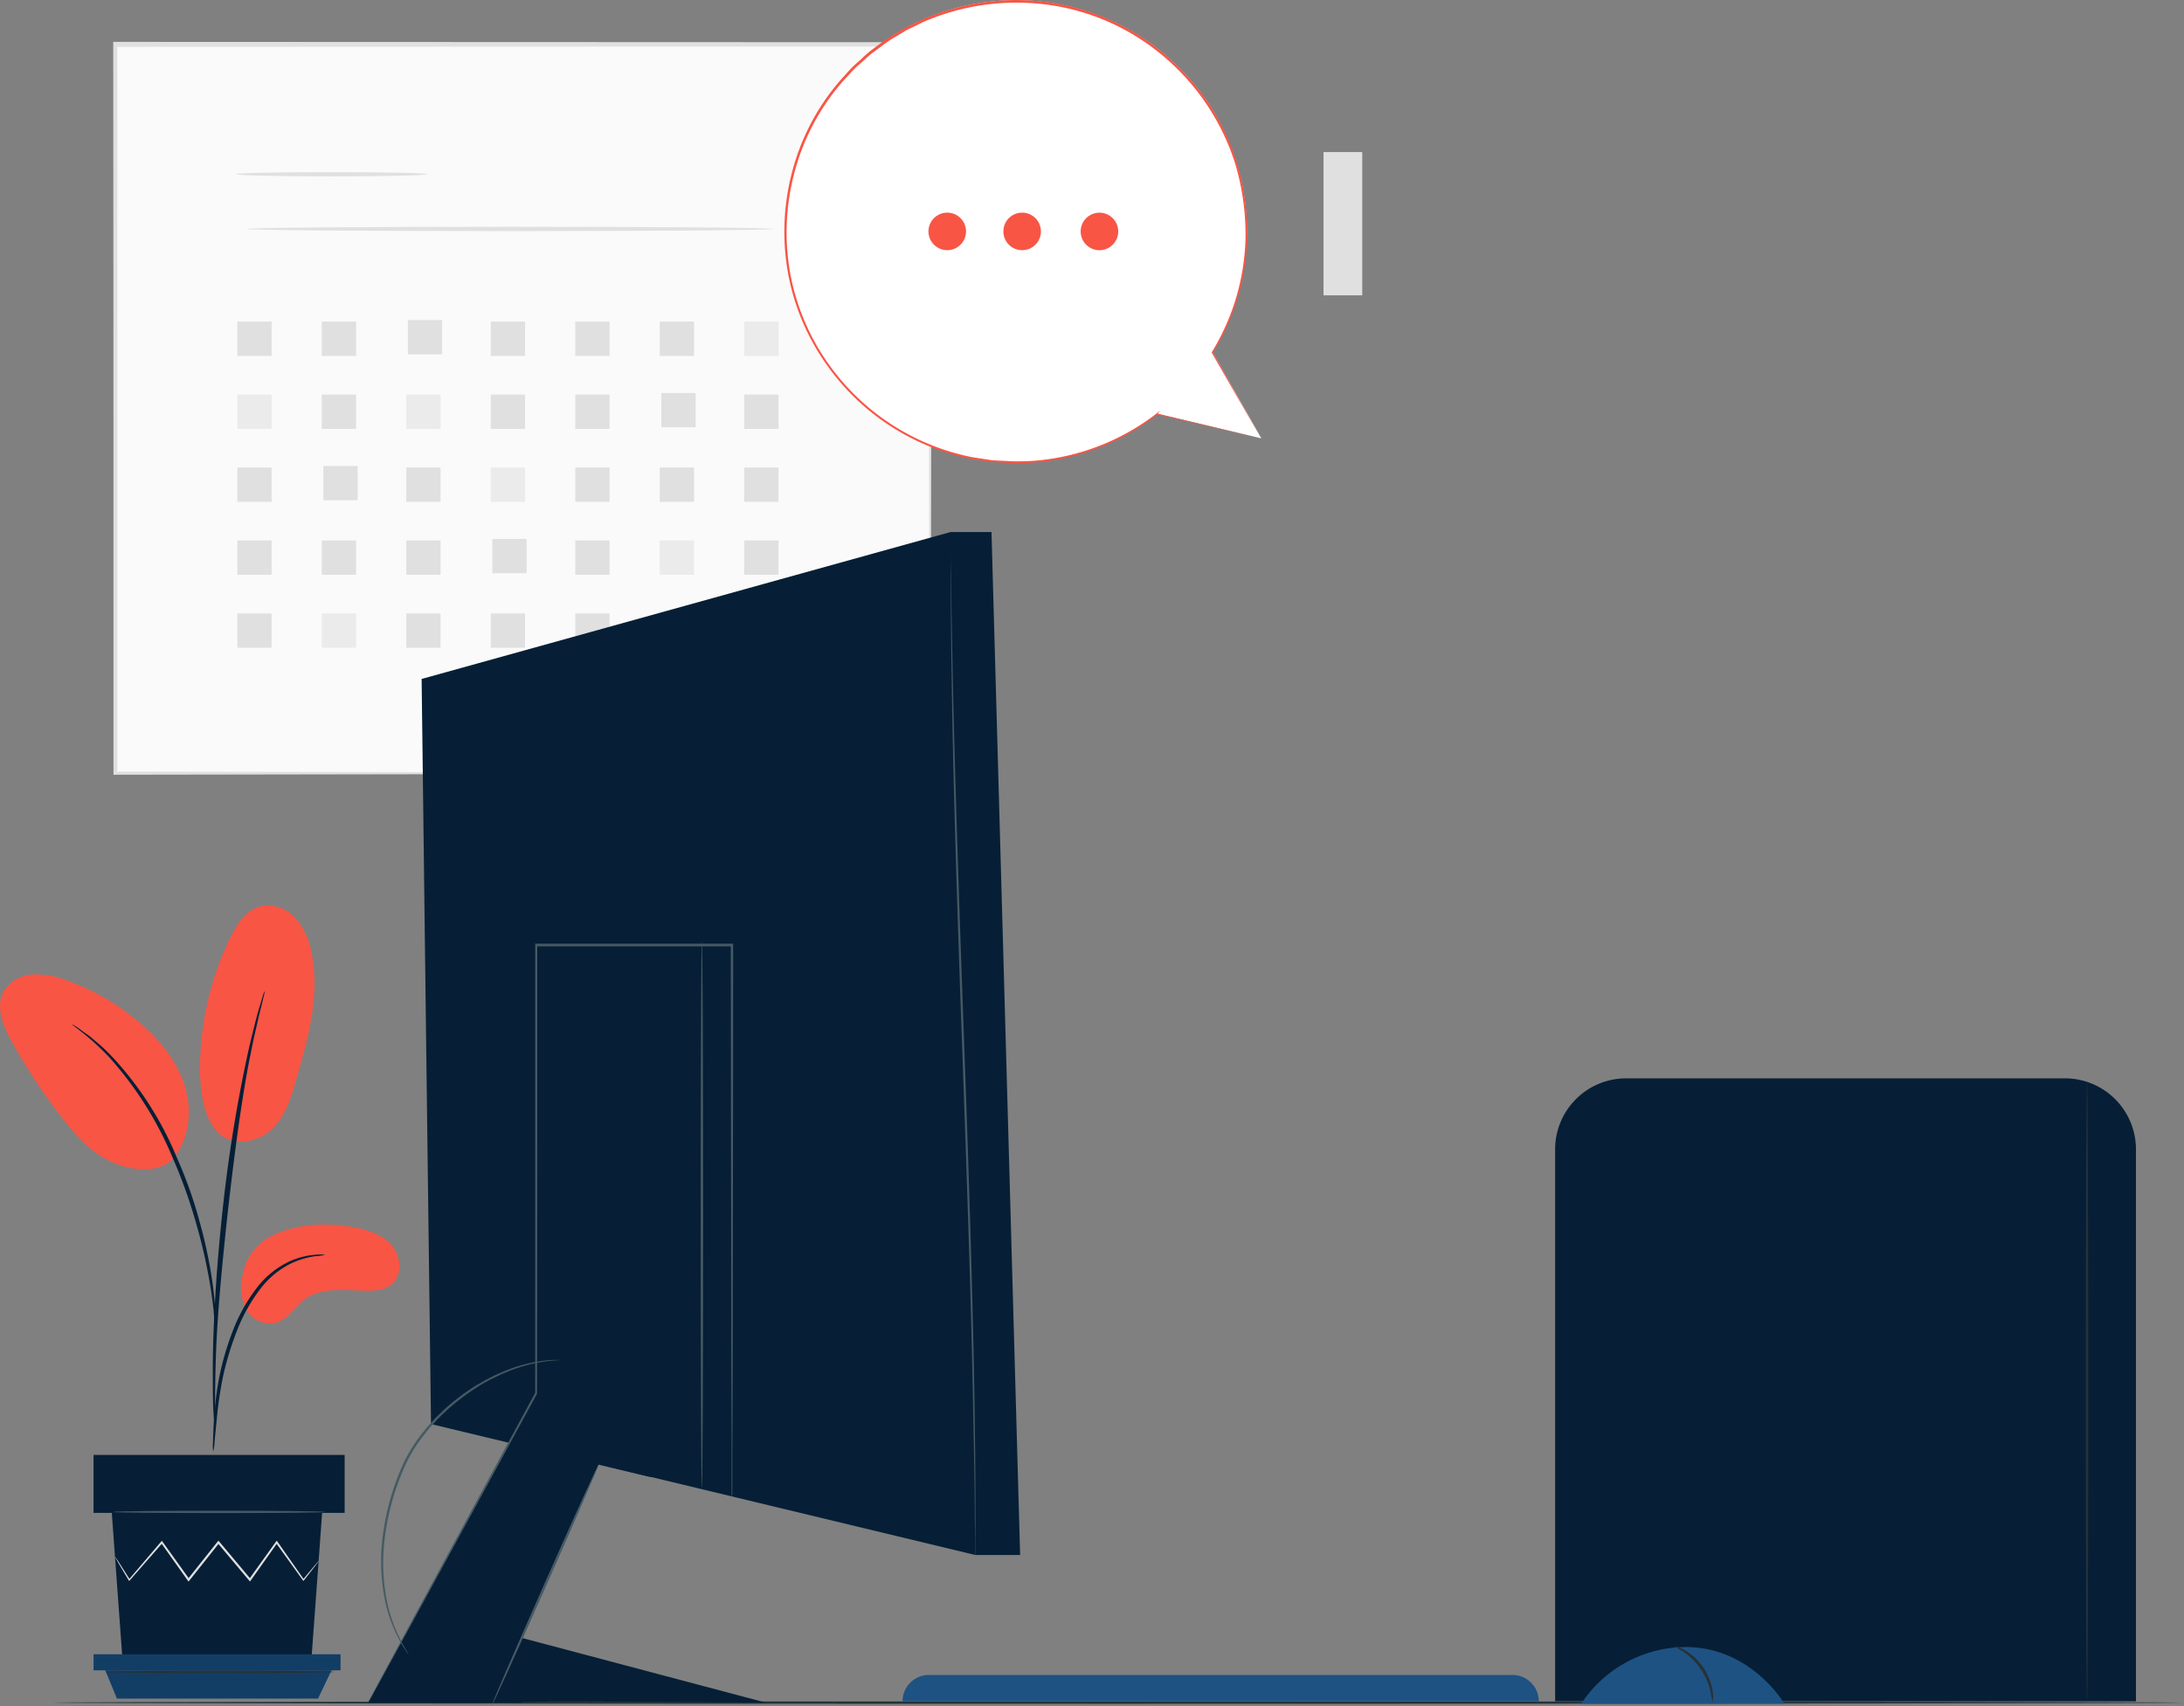 <svg xmlns="http://www.w3.org/2000/svg" width="448.164" height="350.112" viewBox="0 0 448.164 350.112">
  <rect x="0" y="0" width="448.164" height="350.112" fill="#808080" stroke="none"/>
  <g id="Contact_Us_Illustration" data-name="Contact Us Illustration" transform="translate(-16.629 -79.315)">
    <g id="freepik--background-complete--inject-245" transform="translate(39.868 87.91)">
      <rect id="Rectangle_1291" data-name="Rectangle 1291" width="167.171" height="149.558" transform="translate(0.376 0.578)" fill="#fafafa"/>
      <path id="Path_6548" data-name="Path 6548" d="M208.307,238.375V227.59c0-7.02-.058-17.286-.1-30.354-.048-26.137-.116-63.473-.193-108.417l.376.376-167.239.067h0l.443-.443V238.375l-.395-.385,120.908.193,34.11.106h9.11l-8.946.048-34.014.106L41.2,238.636h-.395v-.395c0-43.943,0-95.147-.048-149.558V88.24h.462l167.152.067h.385v.376c-.077,45.041-.144,82.464-.193,108.648,0,13.039-.077,23.276-.1,30.277v7.945A19.418,19.418,0,0,1,208.307,238.375Z" transform="translate(-40.76 -88.24)" fill="#e0e0e0"/>
      <path id="Path_6549" data-name="Path 6549" d="M106.2,116.414c0,.25-8.8.453-19.646.453s-19.655-.2-19.655-.453S75.664,116,86.555,116,106.2,116.173,106.2,116.414Z" transform="translate(-41.727 -89.266)" fill="#e0e0e0"/>
      <path id="Path_6550" data-name="Path 6550" d="M177.116,128.083c0,.241-24.172.443-53.929.443s-54-.2-54-.443,24.172-.453,54-.453S177.116,127.832,177.116,128.083Z" transform="translate(-41.811 -89.696)" fill="#e0e0e0"/>
      <rect id="Rectangle_1292" data-name="Rectangle 1292" width="7.04" height="7.04" transform="translate(25.462 57.406)" fill="#e0e0e0"/>
      <rect id="Rectangle_1293" data-name="Rectangle 1293" width="7.04" height="7.04" transform="translate(42.797 57.406)" fill="#e0e0e0"/>
      <rect id="Rectangle_1294" data-name="Rectangle 1294" width="7.04" height="7.04" transform="translate(60.449 57.088)" fill="#e0e0e0"/>
      <rect id="Rectangle_1295" data-name="Rectangle 1295" width="7.04" height="7.04" transform="translate(77.466 57.406)" fill="#e0e0e0"/>
      <rect id="Rectangle_1296" data-name="Rectangle 1296" width="7.04" height="7.04" transform="translate(94.81 57.406)" fill="#e0e0e0"/>
      <rect id="Rectangle_1297" data-name="Rectangle 1297" width="7.04" height="7.04" transform="translate(112.144 57.406)" fill="#e0e0e0"/>
      <rect id="Rectangle_1298" data-name="Rectangle 1298" width="7.04" height="7.04" transform="translate(129.479 57.406)" fill="#ebebeb"/>
      <rect id="Rectangle_1299" data-name="Rectangle 1299" width="7.04" height="7.04" transform="translate(25.462 72.381)" fill="#ebebeb"/>
      <rect id="Rectangle_1300" data-name="Rectangle 1300" width="7.04" height="7.04" transform="translate(42.797 72.381)" fill="#e0e0e0"/>
      <rect id="Rectangle_1301" data-name="Rectangle 1301" width="7.04" height="7.04" transform="translate(60.131 72.381)" fill="#ebebeb"/>
      <rect id="Rectangle_1302" data-name="Rectangle 1302" width="7.04" height="7.04" transform="translate(77.466 72.381)" fill="#e0e0e0"/>
      <rect id="Rectangle_1303" data-name="Rectangle 1303" width="7.04" height="7.04" transform="translate(94.81 72.381)" fill="#e0e0e0"/>
      <rect id="Rectangle_1304" data-name="Rectangle 1304" width="7.04" height="7.04" transform="translate(112.462 72.053)" fill="#e0e0e0"/>
      <rect id="Rectangle_1305" data-name="Rectangle 1305" width="7.04" height="7.04" transform="translate(129.479 72.381)" fill="#e0e0e0"/>
      <rect id="Rectangle_1306" data-name="Rectangle 1306" width="7.04" height="7.04" transform="translate(25.462 87.346)" fill="#e0e0e0"/>
      <rect id="Rectangle_1307" data-name="Rectangle 1307" width="7.04" height="7.04" transform="translate(43.115 87.028)" fill="#e0e0e0"/>
      <rect id="Rectangle_1308" data-name="Rectangle 1308" width="7.04" height="7.04" transform="translate(60.131 87.346)" fill="#e0e0e0"/>
      <rect id="Rectangle_1309" data-name="Rectangle 1309" width="7.04" height="7.04" transform="translate(77.466 87.346)" fill="#ebebeb"/>
      <rect id="Rectangle_1310" data-name="Rectangle 1310" width="7.04" height="7.04" transform="translate(94.81 87.346)" fill="#e0e0e0"/>
      <rect id="Rectangle_1311" data-name="Rectangle 1311" width="7.04" height="7.04" transform="translate(112.144 87.346)" fill="#e0e0e0"/>
      <rect id="Rectangle_1312" data-name="Rectangle 1312" width="7.04" height="7.04" transform="translate(129.479 87.346)" fill="#e0e0e0"/>
      <rect id="Rectangle_1313" data-name="Rectangle 1313" width="7.04" height="7.04" transform="translate(25.462 102.321)" fill="#e0e0e0"/>
      <rect id="Rectangle_1314" data-name="Rectangle 1314" width="7.04" height="7.04" transform="translate(42.797 102.321)" fill="#e0e0e0"/>
      <rect id="Rectangle_1315" data-name="Rectangle 1315" width="7.04" height="7.04" transform="translate(60.131 102.321)" fill="#e0e0e0"/>
      <rect id="Rectangle_1316" data-name="Rectangle 1316" width="7.04" height="7.04" transform="translate(77.793 102.004)" fill="#e0e0e0"/>
      <rect id="Rectangle_1317" data-name="Rectangle 1317" width="7.04" height="7.04" transform="translate(94.81 102.321)" fill="#e0e0e0"/>
      <rect id="Rectangle_1318" data-name="Rectangle 1318" width="7.04" height="7.04" transform="translate(112.144 102.321)" fill="#ebebeb"/>
      <rect id="Rectangle_1319" data-name="Rectangle 1319" width="7.04" height="7.04" transform="translate(129.479 102.321)" fill="#e0e0e0"/>
      <rect id="Rectangle_1320" data-name="Rectangle 1320" width="7.04" height="7.04" transform="translate(25.462 117.296)" fill="#e0e0e0"/>
      <rect id="Rectangle_1321" data-name="Rectangle 1321" width="7.04" height="7.04" transform="translate(42.797 117.296)" fill="#ebebeb"/>
      <rect id="Rectangle_1322" data-name="Rectangle 1322" width="7.04" height="7.04" transform="translate(60.131 117.296)" fill="#e0e0e0"/>
      <rect id="Rectangle_1323" data-name="Rectangle 1323" width="7.04" height="7.04" transform="translate(77.466 117.296)" fill="#e0e0e0"/>
      <rect id="Rectangle_1324" data-name="Rectangle 1324" width="7.04" height="7.04" transform="translate(94.81 117.296)" fill="#e0e0e0"/>
      <rect id="Rectangle_1325" data-name="Rectangle 1325" width="7.04" height="7.04" transform="translate(112.462 116.979)" fill="#e0e0e0"/>
      <rect id="Rectangle_1326" data-name="Rectangle 1326" width="7.04" height="7.04" transform="translate(129.479 117.296)" fill="#e0e0e0"/>
      <rect id="Rectangle_1333" data-name="Rectangle 1333" width="7.945" height="29.401" transform="translate(248.354 22.612)" fill="#e0e0e0"/>
    </g>
    <g id="freepik--Plant--inject-245" transform="translate(16.629 265.157)">
      <path id="Path_6559" data-name="Path 6559" d="M74.027,342.735c5.046-2.6,10.978-2.937,16.574-2.013,3,.5,6.134,1.4,8.186,3.659s2.427,6.231.077,8.167c-1.4,1.156-3.342,1.329-5.152,1.31-4.382-.048-9.245-.819-12.741,1.811-2,1.512-3.332,4.006-5.711,4.748a5.593,5.593,0,0,1-6.211-2.764,9.63,9.63,0,0,1-.7-7.117A10.863,10.863,0,0,1,74.027,342.735Z" transform="translate(-18.527 -274.805)" fill="#f85545"/>
      <path id="Path_6560" data-name="Path 6560" d="M62.158,317.937c3.082,4.4,9.072,2.937,11.855.26s3.948-6.587,5.017-10.295c2.436-8.484,4.9-17.334,3.082-26a14.378,14.378,0,0,0-3.322-7.069,7.55,7.55,0,0,0-7.155-2.388c-3.024.8-4.892,3.756-6.25,6.577A61.952,61.952,0,0,0,59.25,305.64c0,4.285.491,8.783,2.889,12.327" transform="translate(-18.204 -272.292)" fill="#f85545"/>
      <path id="Path_6561" data-name="Path 6561" d="M52.117,324.8c3.351-3.977,3.987-9.765,2.494-14.744s-4.815-9.207-8.725-12.664a47,47,0,0,0-15.63-9.216,16.564,16.564,0,0,0-7.03-1.194,7.377,7.377,0,0,0-5.9,3.563c-1.647,3.139-.067,6.943,1.637,10.054a119.1,119.1,0,0,0,10.266,15.63c3.082,3.968,6.606,7.878,11.3,9.63s9.563,1.589,12.1-1.628" transform="translate(-16.629 -272.834)" fill="#f85545"/>
      <path id="Path_6562" data-name="Path 6562" d="M62.057,387.077a9.976,9.976,0,0,0,.279-1.993c.135-1.464.318-3.284.53-5.46a78.173,78.173,0,0,1,1.223-8.012,62.7,62.7,0,0,1,2.889-9.447,34.987,34.987,0,0,1,4.815-8.552,17.941,17.941,0,0,1,6.106-5.065,17.017,17.017,0,0,1,5.162-1.56,9.764,9.764,0,0,0,1.993-.289,9.1,9.1,0,0,0-2.022,0,15.708,15.708,0,0,0-5.364,1.387,18.048,18.048,0,0,0-6.433,5.114,34.245,34.245,0,0,0-5,8.725,57.785,57.785,0,0,0-2.889,9.63,68.181,68.181,0,0,0-1.069,8.109c-.173,2.321-.231,4.2-.27,5.5a8.888,8.888,0,0,0,.048,1.916Z" transform="translate(-18.305 -275.041)" fill="#061f36"/>
      <path id="Path_6563" data-name="Path 6563" d="M62.432,380.8a4.286,4.286,0,0,0,0-.963v-2.658c0-2.3,0-5.634.116-9.746.2-8.234.963-17.094,2.282-29.584,1.29-11.739,3.034-25.414,4.873-34.293.385-2.022.79-3.852,1.156-5.432s.664-2.976.963-4.093.462-1.926.626-2.571a3.852,3.852,0,0,0,.164-.963,3.448,3.448,0,0,0-.327.867c-.2.664-.453,1.512-.77,2.542s-.693,2.465-1.088,4.064-.857,3.4-1.29,5.412a304.077,304.077,0,0,0-5.123,31.78c-1.367,12.519-1.984,23.912-2.042,32.155,0,4.131,0,7.473.144,9.775.067,1.079.125,1.926.164,2.648a3.948,3.948,0,0,0,.154,1.059Z" transform="translate(-18.305 -272.965)" fill="#061f36"/>
      <path id="Path_6564" data-name="Path 6564" d="M61.372,359.088a17.478,17.478,0,0,0,0-2.774,75.487,75.487,0,0,0-.847-7.512,98.47,98.47,0,0,0-2.436-10.94,89.442,89.442,0,0,0-4.6-12.914A68.991,68.991,0,0,0,40,304.022a35.319,35.319,0,0,0-3.159-2.937c-.491-.4-.915-.819-1.358-1.136l-1.223-.848A17.345,17.345,0,0,0,32,297.57c-.135.173,3.3,2.205,7.646,6.818a72.775,72.775,0,0,1,13.088,20.849,103.137,103.137,0,0,1,4.6,12.828A110.614,110.614,0,0,1,59.928,348.9c.6,3.13.905,5.672,1.107,7.444a19.663,19.663,0,0,0,.337,2.745Z" transform="translate(-17.197 -273.227)" fill="#061f36"/>
      <path id="Path_6565" data-name="Path 6565" d="M40.45,401.71l2.2,30.172H81.407l2.205-30.172Z" transform="translate(-17.509 -277.077)" fill="#061f36"/>
      <rect id="Rectangle_1339" data-name="Rectangle 1339" width="51.531" height="11.893" transform="translate(19.194 112.739)" fill="#061f36"/>
      <path id="Path_6566" data-name="Path 6566" d="M36.56,431.84v3.294H87.244V431.84Z" transform="translate(-17.366 -278.191)" fill="#123e66"/>
      <path id="Path_6567" data-name="Path 6567" d="M41.449,441.067,39.07,435.26H85.488l-2.774,5.807Z" transform="translate(-17.458 -278.318)" fill="#123e66"/>
      <path id="Path_6568" data-name="Path 6568" d="M82.916,411.838a1.176,1.176,0,0,1-.183.27c-.154.212-.337.462-.578.77L79.9,415.767l-.106.135-.1-.135-5.547-7.7h.318l-5.46,7.7-.173.241-.193-.222-6.472-7.7h.376c-.116.135-.241.289-.356.443l-5.778,7.261-.193.241-.173-.25-5.47-7.7H50.9c-2.687,3.072-4.979,5.672-6.741,7.7l-.116.135-.087-.154c-.9-1.483-1.6-2.677-2.109-3.534-.221-.385-.4-.693-.539-.963a1.356,1.356,0,0,1-.173-.337,3.741,3.741,0,0,1,.231.3l.6.905,2.215,3.477h-.212l6.616-7.762.173-.193.144.212,5.518,7.7h-.385l5.778-7.271.356-.443.193-.231.183.222c2.273,2.706,4.449,5.316,6.462,7.7h-.366l5.518-7.7.164-.222.154.222L79.9,415.6h-.193l2.35-2.8.626-.732Q82.906,411.771,82.916,411.838Z" transform="translate(-17.534 -277.296)" fill="#e0e0e0"/>
      <path id="Path_6569" data-name="Path 6569" d="M84.164,401.491c0,.135-9.717.241-21.687.241s-21.7-.106-21.7-.241,9.707-.241,21.7-.241S84.164,401.356,84.164,401.491Z" transform="translate(-17.522 -277.06)" fill="#455a64"/>
      <path id="Path_6570" data-name="Path 6570" d="M86.05,435.591c0,.135-10.593.241-23.575.241s-23.575-.106-23.575-.241,10.593-.241,23.575-.241S86.05,435.456,86.05,435.591Z" transform="translate(-17.452 -278.321)" fill="#263238"/>
    </g>
    <g id="freepik--Chair--inject-245" transform="translate(335.747 300.613)">
      <path id="Path_6571" data-name="Path 6571" d="M362.542,309.11h90.072a14.571,14.571,0,0,1,14.571,14.571V436.951H348V323.681a14.571,14.571,0,0,1,14.542-14.571Z" transform="translate(-348 -309.11)" fill="#061f36"/>
      <path id="Path_6572" data-name="Path 6572" d="M461.33,309.79c.145,0,.25,28.457.25,63.56s-.106,63.56-.25,63.56-.25-28.457-.25-63.56S461.2,309.79,461.33,309.79Z" transform="translate(-352.181 -309.135)" fill="#263238"/>
    </g>
    <g id="freepik--speech-bubble--inject-245" transform="translate(177.584 79.315)">
      <path id="Path_6573" data-name="Path 6573" d="M281.646,169.277l-10.015-17.691a47.39,47.39,0,1,0-11.354,12.635h0Z" transform="translate(-183.768 -79.317)" fill="#fff"/>
      <path id="Path_6574" data-name="Path 6574" d="M281.642,169.276l-21.437-4.911h-.183l.116-.154h0l.173.173a48.266,48.266,0,0,1-9.736,5.865,47.314,47.314,0,0,1-12.972,3.7,42.523,42.523,0,0,1-7.492.376c-1.281-.067-2.6-.106-3.92-.212l-4-.607a47.689,47.689,0,0,1-29.536-19.049,47.082,47.082,0,0,1-7.993-18.3,48.151,48.151,0,0,1,.559-21.042,46.63,46.63,0,0,1,10.141-19.453l1.926-2.128a27.837,27.837,0,0,1,2.08-1.926,28.27,28.27,0,0,1,2.148-1.926l2.273-1.695a20.224,20.224,0,0,1,2.35-1.5l2.4-1.454,2.514-1.2a20.494,20.494,0,0,1,2.533-1.127,48.392,48.392,0,0,1,21.187-3.265,46.755,46.755,0,0,1,19.453,5.778,47.939,47.939,0,0,1,22.458,27.629,50.972,50.972,0,0,1,2.061,15.408,46.8,46.8,0,0,1-2.311,13.28,47.748,47.748,0,0,1-4.748,10.189v-.125l9.929,17.749c-.424-.742-3.64-6.317-10.141-17.633v-.116a48.047,48.047,0,0,0,4.671-10.15,47.111,47.111,0,0,0,2.244-13.2,50.769,50.769,0,0,0-2.09-15.264,47.593,47.593,0,0,0-22.3-27.34,46.37,46.37,0,0,0-19.26-5.672,47.843,47.843,0,0,0-20.984,3.245,20.042,20.042,0,0,0-2.5,1.117l-2.485,1.2-2.379,1.445a17.637,17.637,0,0,0-2.321,1.541l-2.253,1.676c-.761.539-1.406,1.242-2.119,1.849a22.9,22.9,0,0,0-2.061,1.926l-1.926,2.1a46.225,46.225,0,0,0-10.035,19.261,47.8,47.8,0,0,0-.568,20.83,46.716,46.716,0,0,0,7.9,18.1,47.458,47.458,0,0,0,29.257,18.866l3.958.607c1.31.116,2.619.144,3.852.221a42.834,42.834,0,0,0,7.435-.347,47.063,47.063,0,0,0,22.6-9.418l.751-.578-.578.761h0l-.077-.2Z" transform="translate(-183.764 -79.315)" fill="#f85545"/>
      <path id="Path_6575" data-name="Path 6575" d="M222.174,128.482a3.852,3.852,0,1,1-3.852-3.852A3.852,3.852,0,0,1,222.174,128.482Z" transform="translate(-184.899 -80.991)" fill="#f85545"/>
      <path id="Path_6576" data-name="Path 6576" d="M238.134,128.482a3.852,3.852,0,1,1-3.852-3.852A3.852,3.852,0,0,1,238.134,128.482Z" transform="translate(-185.489 -80.991)" fill="#f85545"/>
      <path id="Path_6577" data-name="Path 6577" d="M254.084,126.556a3.852,3.852,0,1,1-5.248-1.406A3.852,3.852,0,0,1,254.084,126.556Z" transform="translate(-186.098 -80.991)" fill="#f85545"/>
    </g>
    <g id="freepik--Table--inject-245" transform="translate(27.58 428.474)">
      <path id="Path_6578" data-name="Path 6578" d="M465.213,442.13c0,.144-97.9.25-218.606.25S28,442.275,28,442.13s97.872-.25,218.655-.25S465.213,442,465.213,442.13Z" transform="translate(-28 -441.88)" fill="#263238"/>
    </g>
    <g id="freepik--Device--inject-245" transform="translate(92.15 188.498)">
      <path id="Path_6579" data-name="Path 6579" d="M353.55,441.943a25.848,25.848,0,0,1,20.6-11.633c14.07-.481,21.1,11.633,21.1,11.633Z" transform="translate(-104.608 -201.476)" fill="#1e5282"/>
      <path id="Path_6580" data-name="Path 6580" d="M381.251,441.56a15.627,15.627,0,0,1-.414-2.1,13.569,13.569,0,0,0-5.576-8.2,17.812,17.812,0,0,1-1.8-1.156,5.027,5.027,0,0,1,2.032.79,11.932,11.932,0,0,1,5.778,8.494,5.075,5.075,0,0,1-.019,2.176Z" transform="translate(-105.344 -201.468)" fill="#263238"/>
      <path id="Path_6581" data-name="Path 6581" d="M339.5,441.653v-.1a5.393,5.393,0,0,0-5.4-5.306H214.353a5.4,5.4,0,0,0-5.4,5.4Z" transform="translate(-99.262 -201.696)" fill="#1e5282"/>
      <path id="Path_6582" data-name="Path 6582" d="M106.47,222.842c0,2.523,1.926,152.909,1.926,152.909l111.711,26.878h9.178L223.41,192.69h-8.4Z" transform="translate(-95.472 -192.69)" fill="#061f36"/>
      <path id="Path_6583" data-name="Path 6583" d="M129.671,376.29,95.05,439.734h31.645c-5.663-.559,50.077,0,50.077,0l-50.077-13.28,15.668-35.584-1.339-14.58Z" transform="translate(-95.05 -199.479)" fill="#061f36"/>
      <path id="Path_6584" data-name="Path 6584" d="M131.656,383.784,127.91,265.525l34.014-3.255,4.189,126.262-12.144.616Z" transform="translate(-96.265 -195.263)" fill="#061f36"/>
      <path id="Path_6585" data-name="Path 6585" d="M169.656,393.883v-8.446c0-5.5-.048-13.482-.077-23.527,0-20.1-.048-48.382-.087-81.183l.241.241H129.527l.25-.25v5.451c0,31.992,0,61.759-.048,86.566h0v.048c-10.42,19.1-19.058,34.948-25.106,46.023-3.024,5.528-5.4,9.861-7.03,12.827-.809,1.464-1.435,2.581-1.859,3.361s-.664,1.136-.664,1.136.2-.4.607-1.165,1.021-1.926,1.8-3.4c1.608-2.976,3.948-7.329,6.934-12.876l24.942-46.11V280.42h40.62v.241c0,32.8-.067,61.085-.087,81.183,0,10.035-.058,18.028-.077,23.527v7.9A1.229,1.229,0,0,1,169.656,393.883Z" transform="translate(-95.051 -195.934)" fill="#455a64"/>
      <path id="Path_6586" data-name="Path 6586" d="M143.336,391.43c.125.048-4.69,11.19-10.757,24.865s-11.094,24.73-11.219,24.673,4.69-11.19,10.757-24.875S143.211,391.372,143.336,391.43Z" transform="translate(-96.023 -200.039)" fill="#455a64"/>
      <path id="Path_6587" data-name="Path 6587" d="M224.228,402.689v-2.128c0-1.416-.048-3.467-.077-6.106,0-5.3-.164-12.962-.347-22.438-.356-18.952-1.213-45.118-2.263-74.018s-1.849-55.095-2.119-74.047c-.144-9.476-.212-17.151-.183-22.448V195.4c0,1.416,0,3.467.077,6.106,0,5.3.154,12.962.347,22.438.414,18.952,1.271,45.147,2.321,74.037s1.849,55.075,2.119,74.028c.144,9.476.2,17.151.183,22.448v7.695A1.81,1.81,0,0,1,224.228,402.689Z" transform="translate(-99.642 -192.711)" fill="#455a64"/>
      <path id="Path_6588" data-name="Path 6588" d="M166.18,279.83c.144,0,.25,25.154.25,56.173s-.106,56.173-.25,56.173-.25-25.145-.25-56.173S166.046,279.83,166.18,279.83Z" transform="translate(-97.671 -195.912)" fill="#455a64"/>
      <path id="Path_6589" data-name="Path 6589" d="M103.483,429.568a4.227,4.227,0,0,1-.481-.674c-.164-.231-.347-.51-.559-.828a11.183,11.183,0,0,1-.693-1.175,29.633,29.633,0,0,1-3.053-8.138,40.313,40.313,0,0,1-.6-12.876,51.522,51.522,0,0,1,4.18-15.225,31.616,31.616,0,0,1,4.363-6.943,17.537,17.537,0,0,1,1.281-1.5c.443-.482.867-.963,1.31-1.425.963-.876,1.8-1.772,2.754-2.533a44.416,44.416,0,0,1,5.6-4.054c.963-.52,1.839-1.069,2.745-1.5a28.49,28.49,0,0,1,2.629-1.2,30.124,30.124,0,0,1,8.4-2.234,15.849,15.849,0,0,1,2.359-.144,4.964,4.964,0,0,1,.828,0,6.423,6.423,0,0,1-.819.087,20.788,20.788,0,0,0-2.34.241,31.555,31.555,0,0,0-8.292,2.369c-.857.318-1.685.8-2.591,1.213a28.75,28.75,0,0,0-2.706,1.522,44.442,44.442,0,0,0-5.508,4.054c-.963.751-1.8,1.647-2.716,2.513-.433.453-.857.963-1.29,1.406a18.658,18.658,0,0,0-1.252,1.493,31.3,31.3,0,0,0-4.3,6.847,51.628,51.628,0,0,0-4.17,15.062,40.679,40.679,0,0,0,.482,12.751,31.124,31.124,0,0,0,2.889,8.118,10.243,10.243,0,0,0,.655,1.194l.51.857A6.207,6.207,0,0,1,103.483,429.568Z" transform="translate(-95.153 -199.213)" fill="#455a64"/>
    </g>
  </g>
</svg>
